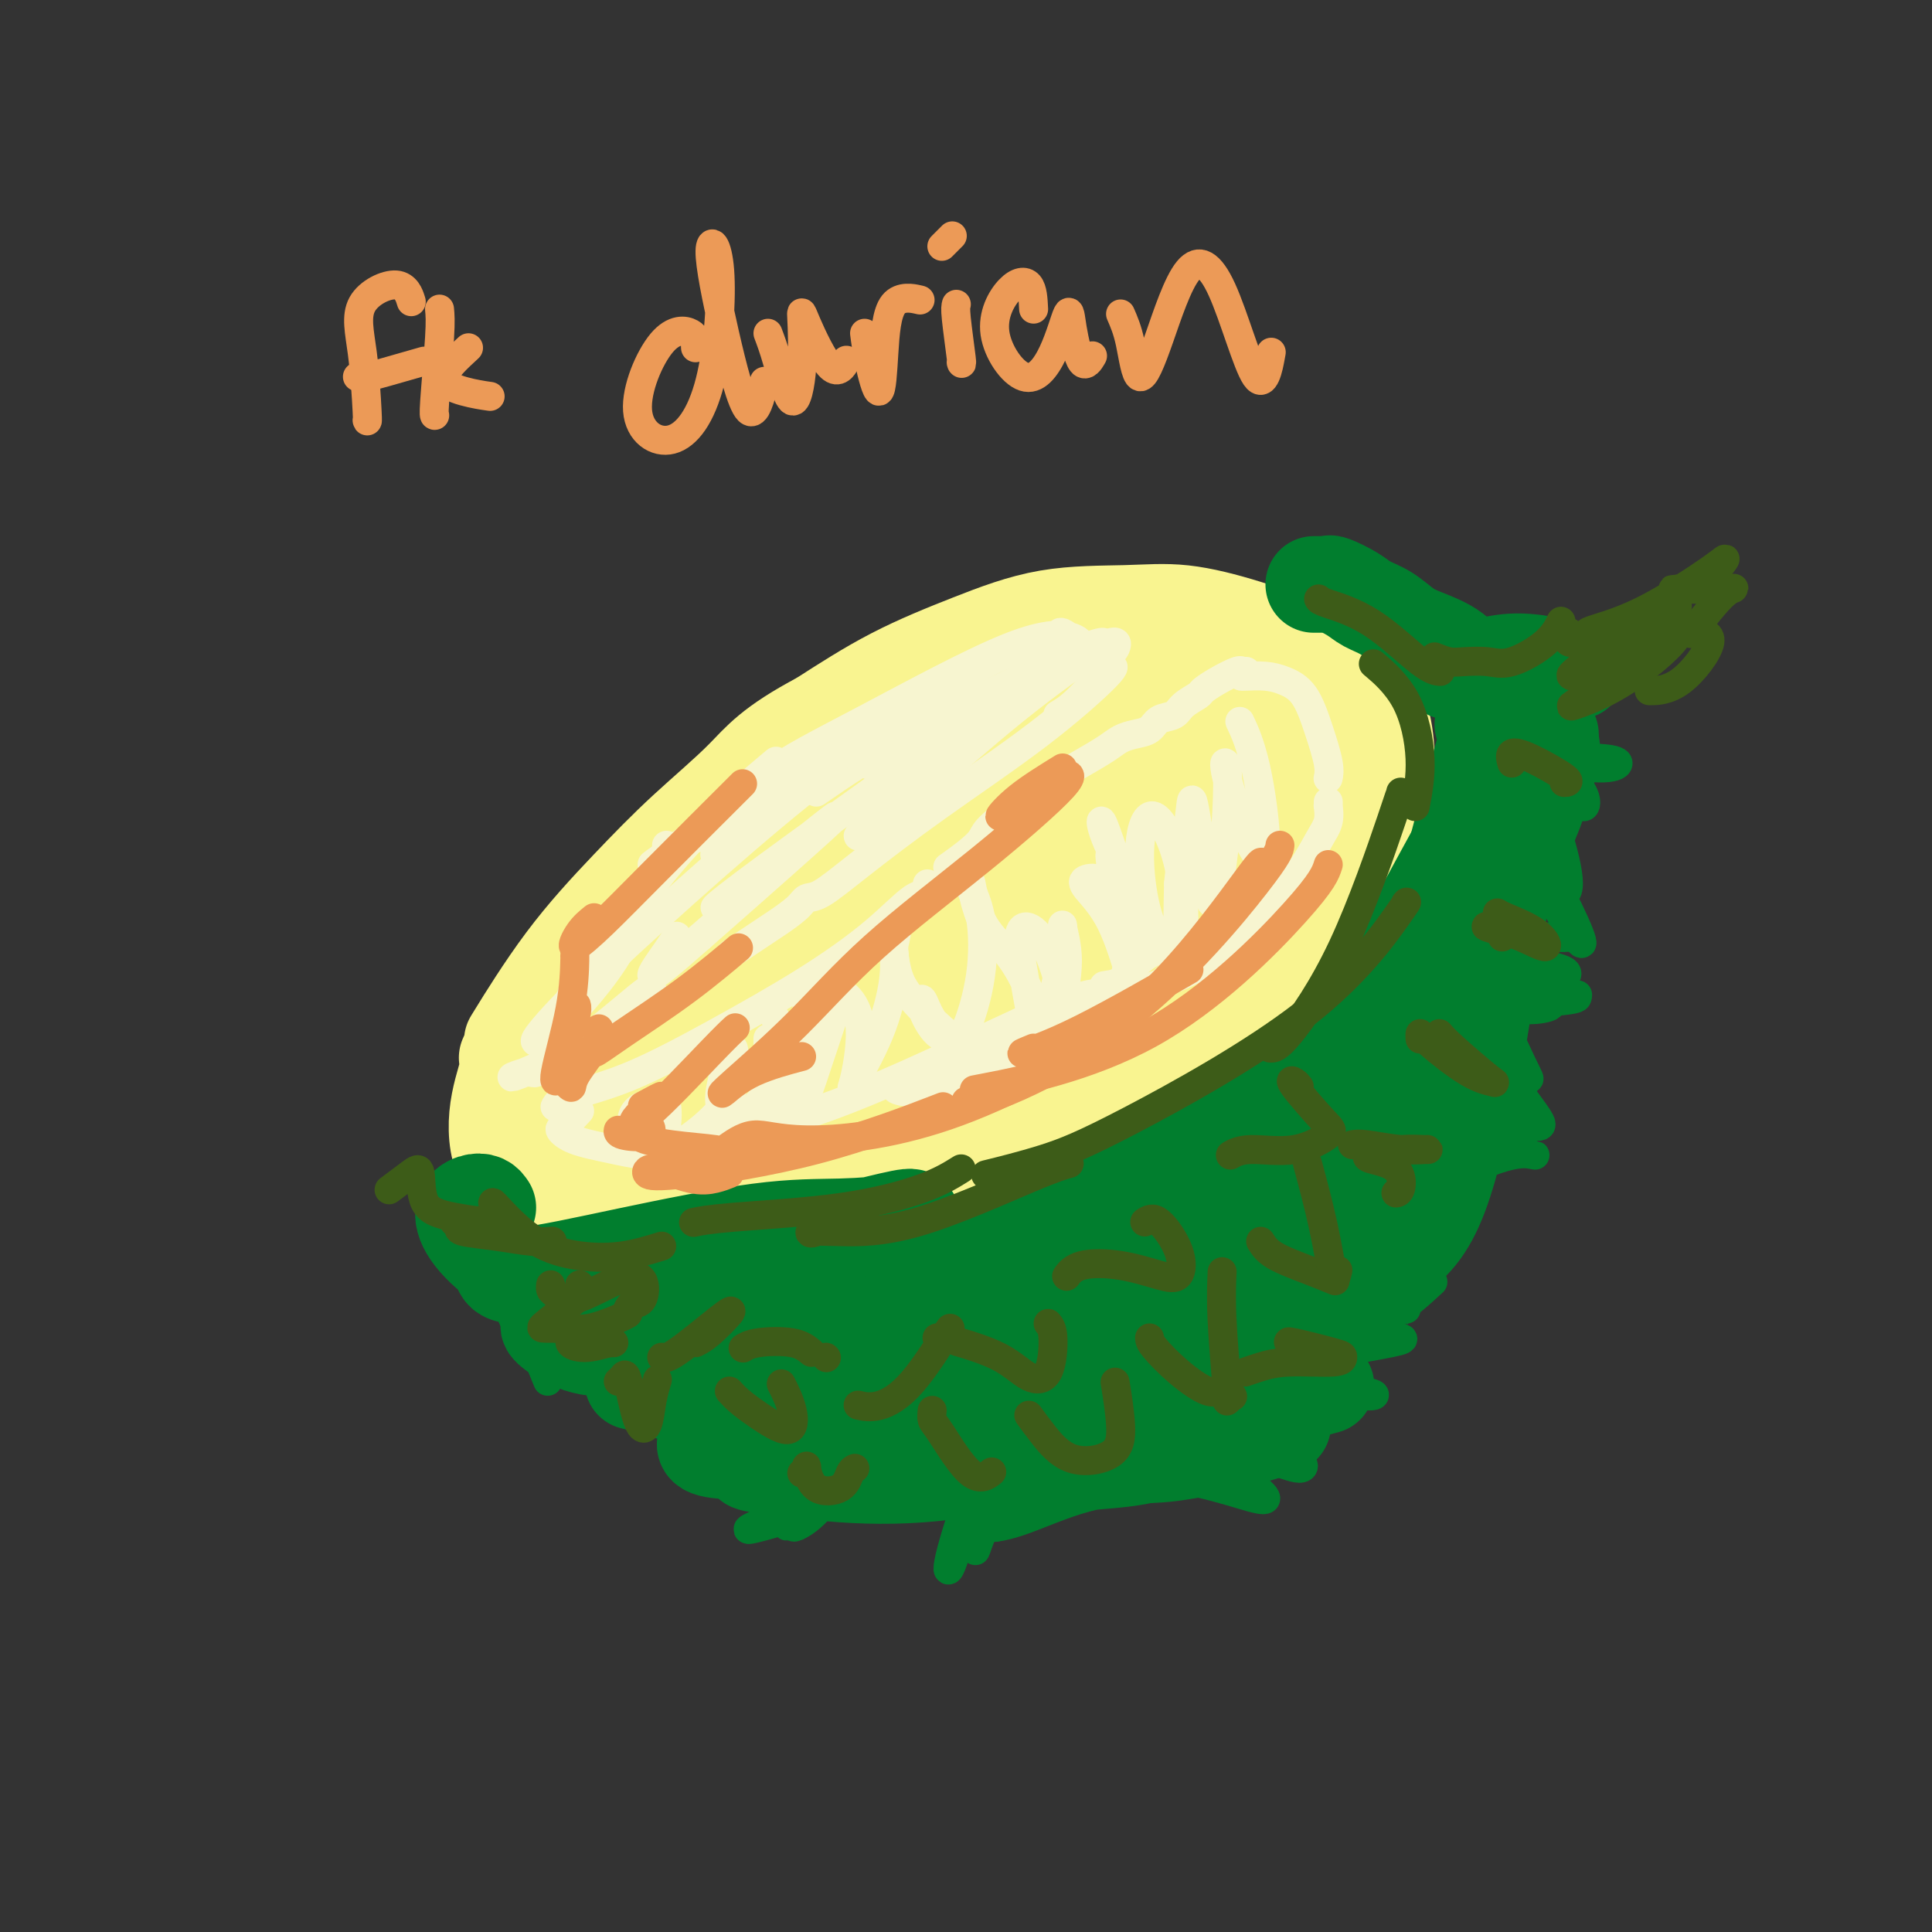 <svg viewBox='0 0 400 400' version='1.1' xmlns='http://www.w3.org/2000/svg' xmlns:xlink='http://www.w3.org/1999/xlink'><rect x="0" y="0" width="400" height="400" fill="#333333" stroke="none"/><g fill='none' stroke='rgb(249,244,144)' stroke-width='20' stroke-linecap='round' stroke-linejoin='round'><path d='M127,246c0.164,-0.008 0.329,-0.016 1,0c0.671,0.016 1.849,0.057 3,0c1.151,-0.057 2.275,-0.211 4,0c1.725,0.211 4.049,0.786 6,1c1.951,0.214 3.527,0.066 6,0c2.473,-0.066 5.842,-0.051 9,0c3.158,0.051 6.106,0.139 9,0c2.894,-0.139 5.734,-0.504 9,-1c3.266,-0.496 6.959,-1.124 11,-2c4.041,-0.876 8.432,-2.002 12,-3c3.568,-0.998 6.315,-1.870 10,-3c3.685,-1.130 8.307,-2.519 12,-4c3.693,-1.481 6.456,-3.052 10,-5c3.544,-1.948 7.870,-4.271 12,-7c4.130,-2.729 8.065,-5.865 12,-9'/><path d='M253,213c7.089,-5.060 7.813,-7.210 10,-10c2.187,-2.790 5.838,-6.219 9,-10c3.162,-3.781 5.836,-7.912 8,-12c2.164,-4.088 3.820,-8.131 5,-12c1.180,-3.869 1.886,-7.563 2,-11c0.114,-3.437 -0.364,-6.618 -1,-9c-0.636,-2.382 -1.429,-3.966 -3,-6c-1.571,-2.034 -3.920,-4.517 -6,-6c-2.080,-1.483 -3.890,-1.967 -7,-3c-3.110,-1.033 -7.521,-2.617 -12,-4c-4.479,-1.383 -9.027,-2.565 -13,-3c-3.973,-0.435 -7.371,-0.122 -12,0c-4.629,0.122 -10.488,0.053 -16,1c-5.512,0.947 -10.676,2.909 -16,5c-5.324,2.091 -10.807,4.312 -16,7c-5.193,2.688 -10.097,5.844 -15,9'/><path d='M170,149c-10.317,5.446 -12.608,8.561 -16,12c-3.392,3.439 -7.884,7.200 -12,11c-4.116,3.800 -7.856,7.637 -12,12c-4.144,4.363 -8.693,9.252 -13,15c-4.307,5.748 -8.374,12.357 -10,15c-1.626,2.643 -0.813,1.322 0,0'/><path d='M105,219c0.236,0.541 0.472,1.083 0,3c-0.472,1.917 -1.653,5.210 -2,9c-0.347,3.790 0.138,8.077 2,10c1.862,1.923 5.100,1.482 10,1c4.900,-0.482 11.463,-1.005 18,-4c6.537,-2.995 13.048,-8.463 18,-15c4.952,-6.537 8.345,-14.145 10,-19c1.655,-4.855 1.570,-6.959 0,-9c-1.570,-2.041 -4.627,-4.019 -10,-2c-5.373,2.019 -13.064,8.036 -21,16c-7.936,7.964 -16.117,17.875 -19,23c-2.883,5.125 -0.468,5.464 6,2c6.468,-3.464 16.990,-10.732 25,-19c8.010,-8.268 13.508,-17.536 16,-24c2.492,-6.464 1.979,-10.125 0,-11c-1.979,-0.875 -5.422,1.036 -13,8c-7.578,6.964 -19.289,18.982 -31,31'/><path d='M114,219c-7.162,8.119 -9.568,12.918 -7,14c2.568,1.082 10.110,-1.552 21,-12c10.890,-10.448 25.129,-28.710 32,-39c6.871,-10.290 6.375,-12.610 5,-13c-1.375,-0.390 -3.631,1.148 -10,9c-6.369,7.852 -16.853,22.018 -24,33c-7.147,10.982 -10.956,18.782 -6,18c4.956,-0.782 18.676,-10.145 31,-23c12.324,-12.855 23.251,-29.201 29,-39c5.749,-9.799 6.321,-13.051 5,-13c-1.321,0.051 -4.533,3.404 -12,12c-7.467,8.596 -19.189,22.433 -28,33c-8.811,10.567 -14.712,17.863 -13,20c1.712,2.137 11.038,-0.886 24,-12c12.962,-11.114 29.561,-30.318 37,-41c7.439,-10.682 5.720,-12.841 4,-15'/><path d='M202,151c-1.383,-0.592 -6.842,5.427 -15,16c-8.158,10.573 -19.017,25.700 -28,39c-8.983,13.300 -16.090,24.774 -12,27c4.090,2.226 19.376,-4.797 34,-18c14.624,-13.203 28.587,-32.585 35,-42c6.413,-9.415 5.275,-8.864 4,-8c-1.275,0.864 -2.688,2.040 -13,12c-10.312,9.960 -29.523,28.705 -41,42c-11.477,13.295 -15.221,21.142 -10,23c5.221,1.858 19.408,-2.271 35,-15c15.592,-12.729 32.589,-34.056 39,-44c6.411,-9.944 2.237,-8.504 0,-9c-2.237,-0.496 -2.538,-2.927 -11,2c-8.462,4.927 -25.086,17.211 -36,26c-10.914,8.789 -16.118,14.083 -14,15c2.118,0.917 11.559,-2.541 21,-6'/><path d='M190,211c11.811,-8.417 30.838,-26.459 39,-37c8.162,-10.541 5.458,-13.581 4,-16c-1.458,-2.419 -1.671,-4.216 -7,-3c-5.329,1.216 -15.774,5.447 -26,10c-10.226,4.553 -20.232,9.429 -23,12c-2.768,2.571 1.704,2.836 10,-2c8.296,-4.836 20.417,-14.773 29,-22c8.583,-7.227 13.627,-11.745 16,-14c2.373,-2.255 2.074,-2.248 -1,0c-3.074,2.248 -8.922,6.738 -13,10c-4.078,3.262 -6.385,5.298 -7,7c-0.615,1.702 0.462,3.072 5,0c4.538,-3.072 12.536,-10.586 19,-16c6.464,-5.414 11.394,-8.727 14,-7c2.606,1.727 2.887,8.493 -2,19c-4.887,10.507 -14.944,24.753 -25,39'/><path d='M222,191c-7.006,9.882 -12.020,15.087 -13,18c-0.980,2.913 2.072,3.534 5,2c2.928,-1.534 5.730,-5.225 5,-5c-0.730,0.225 -4.991,4.364 -8,8c-3.009,3.636 -4.767,6.769 -5,8c-0.233,1.231 1.057,0.560 5,0c3.943,-0.560 10.537,-1.007 20,-5c9.463,-3.993 21.795,-11.531 30,-20c8.205,-8.469 12.285,-17.870 14,-25c1.715,-7.130 1.067,-11.990 1,-17c-0.067,-5.010 0.448,-10.170 0,-12c-0.448,-1.830 -1.860,-0.330 -5,3c-3.140,3.330 -8.006,8.491 -12,11c-3.994,2.509 -7.114,2.368 -11,2c-3.886,-0.368 -8.539,-0.962 -13,-2c-4.461,-1.038 -8.731,-2.519 -13,-4'/><path d='M222,153c-6.461,-1.159 -9.615,-1.057 -12,-1c-2.385,0.057 -4.002,0.068 -4,1c0.002,0.932 1.622,2.783 5,3c3.378,0.217 8.512,-1.201 16,-6c7.488,-4.799 17.329,-12.977 23,-16c5.671,-3.023 7.172,-0.889 8,2c0.828,2.889 0.984,6.533 -4,17c-4.984,10.467 -15.108,27.755 -22,39c-6.892,11.245 -10.553,16.446 -9,15c1.553,-1.446 8.319,-9.538 16,-17c7.681,-7.462 16.276,-14.294 20,-17c3.724,-2.706 2.575,-1.286 1,2c-1.575,3.286 -3.577,8.437 -6,13c-2.423,4.563 -5.268,8.536 -4,8c1.268,-0.536 6.648,-5.582 11,-13c4.352,-7.418 7.676,-17.209 11,-27'/><path d='M272,156c1.136,-5.733 -1.524,-6.565 -6,-7c-4.476,-0.435 -10.767,-0.471 -20,2c-9.233,2.471 -21.409,7.450 -31,10c-9.591,2.550 -16.597,2.669 -20,2c-3.403,-0.669 -3.204,-2.128 -3,-3c0.204,-0.872 0.413,-1.159 1,-1c0.587,0.159 1.553,0.762 5,-1c3.447,-1.762 9.377,-5.890 13,-9c3.623,-3.110 4.940,-5.201 4,-6c-0.940,-0.799 -4.138,-0.305 -7,1c-2.862,1.305 -5.389,3.420 -9,6c-3.611,2.580 -8.304,5.625 -10,7c-1.696,1.375 -0.393,1.080 3,0c3.393,-1.080 8.875,-2.945 12,-4c3.125,-1.055 3.893,-1.302 3,0c-0.893,1.302 -3.446,4.151 -6,7'/><path d='M201,160c-3.690,3.452 -9.917,8.583 -13,11c-3.083,2.417 -3.024,2.119 -3,2c0.024,-0.119 0.012,-0.060 0,0'/><path d='M120,238c-1.381,0.634 -2.763,1.268 -4,2c-1.237,0.732 -2.331,1.561 -3,2c-0.669,0.439 -0.913,0.487 -1,1c-0.087,0.513 -0.017,1.491 1,2c1.017,0.509 2.980,0.548 6,1c3.020,0.452 7.098,1.317 11,2c3.902,0.683 7.627,1.184 14,-1c6.373,-2.184 15.392,-7.053 19,-9c3.608,-1.947 1.804,-0.974 0,0'/></g>
<g fill='none' stroke='rgb(1,126,46)' stroke-width='20' stroke-linecap='round' stroke-linejoin='round'><path d='M272,121c0.339,0.003 0.678,0.007 1,0c0.322,-0.007 0.627,-0.024 1,0c0.373,0.024 0.816,0.088 1,0c0.184,-0.088 0.111,-0.329 1,0c0.889,0.329 2.742,1.228 4,2c1.258,0.772 1.922,1.415 3,2c1.078,0.585 2.571,1.110 4,2c1.429,0.890 2.794,2.145 4,3c1.206,0.855 2.254,1.309 4,2c1.746,0.691 4.189,1.619 6,3c1.811,1.381 2.988,3.216 5,5c2.012,1.784 4.859,3.517 7,5c2.141,1.483 3.576,2.715 5,4c1.424,1.285 2.835,2.623 3,3c0.165,0.377 -0.917,-0.206 -2,-1c-1.083,-0.794 -2.167,-1.798 -4,-3c-1.833,-1.202 -4.417,-2.601 -7,-4'/><path d='M308,144c-2.467,-1.467 -2.133,-1.133 -2,-1c0.133,0.133 0.067,0.067 0,0'/><path d='M300,139c0.415,-0.192 0.830,-0.384 1,-1c0.170,-0.616 0.094,-1.656 0,-2c-0.094,-0.344 -0.206,0.008 0,0c0.206,-0.008 0.729,-0.378 1,0c0.271,0.378 0.290,1.503 1,2c0.710,0.497 2.113,0.366 4,0c1.887,-0.366 4.260,-0.968 7,-1c2.740,-0.032 5.849,0.505 8,1c2.151,0.495 3.345,0.947 4,1c0.655,0.053 0.771,-0.293 0,0c-0.771,0.293 -2.428,1.226 -4,2c-1.572,0.774 -3.057,1.388 -5,3c-1.943,1.612 -4.344,4.222 -6,6c-1.656,1.778 -2.568,2.724 -3,4c-0.432,1.276 -0.386,2.882 1,3c1.386,0.118 4.110,-1.252 6,-2c1.890,-0.748 2.945,-0.874 4,-1'/><path d='M319,154c2.191,-0.514 2.667,-0.298 2,3c-0.667,3.298 -2.478,9.678 -5,15c-2.522,5.322 -5.756,9.587 -8,13c-2.244,3.413 -3.498,5.975 -4,7c-0.502,1.025 -0.251,0.512 0,0'/><path d='M307,150c0.736,-0.567 1.473,-1.133 2,-2c0.527,-0.867 0.846,-2.034 0,1c-0.846,3.034 -2.856,10.268 -5,18c-2.144,7.732 -4.423,15.961 -6,26c-1.577,10.039 -2.453,21.889 -4,30c-1.547,8.111 -3.765,12.483 -6,14c-2.235,1.517 -4.486,0.178 -4,-4c0.486,-4.178 3.710,-11.194 5,-14c1.290,-2.806 0.645,-1.403 0,0'/><path d='M306,176c0.662,-1.188 1.324,-2.377 2,-4c0.676,-1.623 1.366,-3.681 -1,3c-2.366,6.681 -7.787,22.099 -15,36c-7.213,13.901 -16.217,26.284 -24,35c-7.783,8.716 -14.346,13.766 -21,18c-6.654,4.234 -13.401,7.652 -17,9c-3.599,1.348 -4.050,0.625 -5,1c-0.950,0.375 -2.398,1.848 -3,3c-0.602,1.152 -0.357,1.982 1,1c1.357,-0.982 3.827,-3.776 8,-8c4.173,-4.224 10.048,-9.879 17,-16c6.952,-6.121 14.980,-12.708 22,-22c7.020,-9.292 13.033,-21.288 17,-29c3.967,-7.712 5.888,-11.139 8,-15c2.112,-3.861 4.415,-8.155 6,-11c1.585,-2.845 2.453,-4.241 2,-3c-0.453,1.241 -2.226,5.121 -4,9'/><path d='M299,183c-4.369,8.590 -13.291,25.566 -24,39c-10.709,13.434 -23.205,23.327 -31,29c-7.795,5.673 -10.889,7.126 -16,9c-5.111,1.874 -12.238,4.168 -16,5c-3.762,0.832 -4.158,0.203 -4,0c0.158,-0.203 0.871,0.021 3,-1c2.129,-1.021 5.674,-3.287 11,-7c5.326,-3.713 12.434,-8.872 19,-14c6.566,-5.128 12.589,-10.225 17,-13c4.411,-2.775 7.208,-3.230 9,-4c1.792,-0.770 2.579,-1.856 -1,0c-3.579,1.856 -11.522,6.655 -20,12c-8.478,5.345 -17.489,11.237 -27,16c-9.511,4.763 -19.522,8.398 -26,10c-6.478,1.602 -9.422,1.172 -10,1c-0.578,-0.172 1.211,-0.086 3,0'/><path d='M186,265c2.272,-0.241 6.451,-0.844 14,-4c7.549,-3.156 18.467,-8.865 25,-12c6.533,-3.135 8.681,-3.694 10,-4c1.319,-0.306 1.808,-0.358 -2,1c-3.808,1.358 -11.911,4.126 -22,8c-10.089,3.874 -22.162,8.856 -32,12c-9.838,3.144 -17.442,4.452 -23,5c-5.558,0.548 -9.071,0.336 -13,0c-3.929,-0.336 -8.273,-0.796 -11,-1c-2.727,-0.204 -3.837,-0.152 -4,0c-0.163,0.152 0.619,0.405 2,1c1.381,0.595 3.359,1.532 4,2c0.641,0.468 -0.055,0.466 -1,0c-0.945,-0.466 -2.139,-1.395 -6,-2c-3.861,-0.605 -10.389,-0.887 -13,-1c-2.611,-0.113 -1.306,-0.056 0,0'/><path d='M101,250c-0.261,-0.391 -0.523,-0.781 -1,-1c-0.477,-0.219 -1.171,-0.265 -2,0c-0.829,0.265 -1.794,0.842 -2,2c-0.206,1.158 0.348,2.895 2,5c1.652,2.105 4.403,4.576 7,6c2.597,1.424 5.039,1.800 6,2c0.961,0.200 0.439,0.226 -1,0c-1.439,-0.226 -3.795,-0.702 -5,-1c-1.205,-0.298 -1.259,-0.419 -1,0c0.259,0.419 0.832,1.378 5,1c4.168,-0.378 11.933,-2.092 21,-4c9.067,-1.908 19.438,-4.008 27,-5c7.562,-0.992 12.316,-0.874 17,-1c4.684,-0.126 9.300,-0.495 12,-1c2.700,-0.505 3.486,-1.144 2,-1c-1.486,0.144 -5.243,1.072 -9,2'/><path d='M179,254c-5.278,1.162 -14.973,3.566 -24,6c-9.027,2.434 -17.387,4.896 -24,7c-6.613,2.104 -11.479,3.848 -14,5c-2.521,1.152 -2.697,1.710 -3,2c-0.303,0.290 -0.732,0.310 0,1c0.732,0.690 2.626,2.049 5,3c2.374,0.951 5.229,1.495 11,1c5.771,-0.495 14.457,-2.027 23,-3c8.543,-0.973 16.944,-1.385 24,-1c7.056,0.385 12.768,1.567 17,2c4.232,0.433 6.986,0.117 8,0c1.014,-0.117 0.290,-0.033 0,0c-0.290,0.033 -0.145,0.017 0,0'/><path d='M184,276c1.968,-0.000 3.936,-0.000 6,0c2.064,0.000 4.225,0.001 5,1c0.775,0.999 0.164,2.995 -2,5c-2.164,2.005 -5.879,4.019 -8,5c-2.121,0.981 -2.646,0.931 -1,1c1.646,0.069 5.464,0.258 12,-1c6.536,-1.258 15.791,-3.963 21,-5c5.209,-1.037 6.373,-0.408 7,0c0.627,0.408 0.718,0.593 -6,3c-6.718,2.407 -20.244,7.037 -31,10c-10.756,2.963 -18.742,4.259 -23,5c-4.258,0.741 -4.788,0.926 -5,1c-0.212,0.074 -0.106,0.037 0,0'/><path d='M131,286c0.367,-0.053 0.734,-0.107 1,0c0.266,0.107 0.430,0.374 2,1c1.570,0.626 4.546,1.610 11,1c6.454,-0.610 16.386,-2.816 23,-4c6.614,-1.184 9.910,-1.347 11,-1c1.090,0.347 -0.028,1.204 -4,3c-3.972,1.796 -10.800,4.530 -17,7c-6.200,2.470 -11.773,4.674 -12,6c-0.227,1.326 4.893,1.774 12,1c7.107,-0.774 16.203,-2.768 26,-5c9.797,-2.232 20.296,-4.701 28,-6c7.704,-1.299 12.613,-1.427 16,-2c3.387,-0.573 5.254,-1.592 6,-2c0.746,-0.408 0.373,-0.204 0,0'/><path d='M217,290c2.705,1.523 5.410,3.046 10,3c4.590,-0.046 11.065,-1.662 19,-5c7.935,-3.338 17.329,-8.399 25,-15c7.671,-6.601 13.620,-14.743 16,-18c2.380,-3.257 1.190,-1.628 0,0'/><path d='M296,208c-0.104,0.415 -0.209,0.829 0,1c0.209,0.171 0.731,0.098 0,2c-0.731,1.902 -2.715,5.780 -4,10c-1.285,4.220 -1.873,8.783 -1,12c0.873,3.217 3.205,5.087 3,8c-0.205,2.913 -2.946,6.869 -4,6c-1.054,-0.869 -0.419,-6.563 1,-12c1.419,-5.437 3.623,-10.618 5,-15c1.377,-4.382 1.928,-7.967 3,-11c1.072,-3.033 2.665,-5.514 4,-8c1.335,-2.486 2.413,-4.976 3,-6c0.587,-1.024 0.682,-0.581 1,-2c0.318,-1.419 0.858,-4.700 1,-7c0.142,-2.300 -0.116,-3.619 0,-4c0.116,-0.381 0.604,0.177 0,7c-0.604,6.823 -2.302,19.912 -4,33'/><path d='M304,222c-1.786,11.988 -4.250,21.958 -7,28c-2.750,6.042 -5.786,8.155 -7,9c-1.214,0.845 -0.607,0.423 0,0'/><path d='M270,272c-0.652,1.074 -1.304,2.147 -3,4c-1.696,1.853 -4.434,4.485 -7,7c-2.566,2.515 -4.958,4.914 -8,7c-3.042,2.086 -6.735,3.858 -11,5c-4.265,1.142 -9.104,1.652 -13,2c-3.896,0.348 -6.849,0.532 -7,1c-0.151,0.468 2.502,1.220 6,2c3.498,0.780 7.843,1.589 14,1c6.157,-0.589 14.125,-2.577 19,-4c4.875,-1.423 6.656,-2.280 5,-2c-1.656,0.280 -6.749,1.698 -13,3c-6.251,1.302 -13.660,2.489 -18,3c-4.340,0.511 -5.610,0.347 -5,0c0.610,-0.347 3.102,-0.876 10,-3c6.898,-2.124 18.203,-5.841 25,-8c6.797,-2.159 9.085,-2.760 10,-3c0.915,-0.240 0.458,-0.120 0,0'/><path d='M308,186c0.174,-0.254 0.349,-0.507 1,-2c0.651,-1.493 1.779,-4.224 2,-3c0.221,1.224 -0.466,6.404 -2,16c-1.534,9.596 -3.916,23.608 -5,31c-1.084,7.392 -0.871,8.165 0,6c0.871,-2.165 2.400,-7.268 3,-10c0.600,-2.732 0.272,-3.092 -1,-1c-1.272,2.092 -3.487,6.638 -7,13c-3.513,6.362 -8.323,14.540 -14,20c-5.677,5.460 -12.221,8.201 -17,10c-4.779,1.799 -7.794,2.657 -9,3c-1.206,0.343 -0.603,0.172 0,0'/><path d='M253,269c-0.437,0.090 -0.874,0.180 -2,1c-1.126,0.820 -2.940,2.368 -5,4c-2.060,1.632 -4.364,3.346 -4,4c0.364,0.654 3.398,0.248 8,-2c4.602,-2.248 10.774,-6.340 15,-9c4.226,-2.660 6.506,-3.890 3,-3c-3.506,0.890 -12.798,3.899 -20,6c-7.202,2.101 -12.312,3.296 -16,4c-3.688,0.704 -5.953,0.919 -7,2c-1.047,1.081 -0.877,3.028 1,4c1.877,0.972 5.462,0.970 10,0c4.538,-0.970 10.029,-2.908 14,-4c3.971,-1.092 6.420,-1.340 7,-1c0.580,0.340 -0.711,1.266 -4,3c-3.289,1.734 -8.578,4.274 -14,6c-5.422,1.726 -10.978,2.636 -16,4c-5.022,1.364 -9.511,3.182 -14,5'/><path d='M209,293c-7.239,2.772 -1.336,0.703 3,0c4.336,-0.703 7.104,-0.039 7,1c-0.104,1.039 -3.081,2.454 -7,4c-3.919,1.546 -8.781,3.224 -13,4c-4.219,0.776 -7.794,0.649 -10,1c-2.206,0.351 -3.043,1.178 1,1c4.043,-0.178 12.966,-1.362 18,-2c5.034,-0.638 6.179,-0.731 3,0c-3.179,0.731 -10.683,2.287 -18,3c-7.317,0.713 -14.446,0.583 -21,0c-6.554,-0.583 -12.534,-1.618 -15,-2c-2.466,-0.382 -1.419,-0.109 -1,0c0.419,0.109 0.209,0.055 0,0'/></g>
<g fill='none' stroke='rgb(1,126,46)' stroke-width='6' stroke-linecap='round' stroke-linejoin='round'><path d='M159,303c0.335,0.135 0.669,0.271 1,0c0.331,-0.271 0.658,-0.948 1,-1c0.342,-0.052 0.698,0.522 1,3c0.302,2.478 0.551,6.862 1,9c0.449,2.138 1.098,2.031 1,2c-0.098,-0.031 -0.945,0.015 -1,0c-0.055,-0.015 0.680,-0.092 1,0c0.320,0.092 0.225,0.351 1,0c0.775,-0.351 2.421,-1.313 4,-3c1.579,-1.687 3.092,-4.100 6,-6c2.908,-1.900 7.210,-3.289 10,-4c2.790,-0.711 4.067,-0.746 5,-1c0.933,-0.254 1.521,-0.728 1,-1c-0.521,-0.272 -2.150,-0.341 -5,1c-2.850,1.341 -6.921,4.092 -11,6c-4.079,1.908 -8.165,2.974 -11,4c-2.835,1.026 -4.417,2.013 -6,3'/><path d='M158,315c-5.369,2.357 -2.792,1.750 0,1c2.792,-0.750 5.798,-1.643 7,-2c1.202,-0.357 0.601,-0.179 0,0'/><path d='M204,301c0.081,-1.083 0.162,-2.166 0,-2c-0.162,0.166 -0.566,1.582 -2,6c-1.434,4.418 -3.897,11.836 -5,16c-1.103,4.164 -0.845,5.072 0,3c0.845,-2.072 2.278,-7.123 3,-11c0.722,-3.877 0.732,-6.579 1,-8c0.268,-1.421 0.794,-1.560 1,1c0.206,2.560 0.092,7.818 0,11c-0.092,3.182 -0.161,4.289 0,4c0.161,-0.289 0.551,-1.974 2,-5c1.449,-3.026 3.955,-7.395 6,-11c2.045,-3.605 3.628,-6.447 4,-7c0.372,-0.553 -0.467,1.183 -2,5c-1.533,3.817 -3.762,9.714 -5,12c-1.238,2.286 -1.487,0.962 0,-1c1.487,-1.962 4.711,-4.560 8,-7c3.289,-2.440 6.645,-4.720 10,-7'/><path d='M225,300c3.797,-2.815 4.291,-2.351 4,-2c-0.291,0.351 -1.366,0.589 -5,3c-3.634,2.411 -9.828,6.996 -14,10c-4.172,3.004 -6.323,4.426 -6,5c0.323,0.574 3.120,0.300 7,-1c3.880,-1.300 8.842,-3.628 14,-5c5.158,-1.372 10.513,-1.790 13,-2c2.487,-0.210 2.105,-0.214 1,0c-1.105,0.214 -2.934,0.645 -6,1c-3.066,0.355 -7.368,0.632 -11,1c-3.632,0.368 -6.595,0.826 -8,1c-1.405,0.174 -1.251,0.062 -1,0c0.251,-0.062 0.598,-0.075 1,0c0.402,0.075 0.860,0.236 1,0c0.140,-0.236 -0.039,-0.871 0,-1c0.039,-0.129 0.297,0.249 1,0c0.703,-0.249 1.852,-1.124 3,-2'/><path d='M219,308c2.241,-0.917 5.343,-1.710 9,-3c3.657,-1.290 7.869,-3.078 11,-4c3.131,-0.922 5.179,-0.979 6,-1c0.821,-0.021 0.413,-0.006 0,0c-0.413,0.006 -0.832,0.002 -1,0c-0.168,-0.002 -0.084,-0.001 0,0'/><path d='M229,301c-1.548,-0.463 -3.096,-0.926 -4,-1c-0.904,-0.074 -1.164,0.242 0,1c1.164,0.758 3.753,1.959 8,3c4.247,1.041 10.154,1.923 15,3c4.846,1.077 8.633,2.348 11,3c2.367,0.652 3.313,0.683 3,0c-0.313,-0.683 -1.887,-2.080 -4,-3c-2.113,-0.920 -4.767,-1.362 -8,-2c-3.233,-0.638 -7.045,-1.472 -10,-3c-2.955,-1.528 -5.051,-3.749 -6,-5c-0.949,-1.251 -0.750,-1.531 2,-1c2.750,0.531 8.052,1.874 13,3c4.948,1.126 9.543,2.034 13,3c3.457,0.966 5.777,1.991 7,2c1.223,0.009 1.349,-0.997 -1,-2c-2.349,-1.003 -7.175,-2.001 -12,-3'/><path d='M256,299c-3.647,-1.294 -6.265,-2.031 -8,-3c-1.735,-0.969 -2.586,-2.172 0,-3c2.586,-0.828 8.609,-1.281 14,-2c5.391,-0.719 10.148,-1.704 14,-2c3.852,-0.296 6.798,0.099 8,0c1.202,-0.099 0.660,-0.690 -3,-1c-3.660,-0.310 -10.438,-0.337 -15,-1c-4.562,-0.663 -6.908,-1.960 -9,-3c-2.092,-1.040 -3.929,-1.823 -3,-2c0.929,-0.177 4.624,0.252 9,0c4.376,-0.252 9.432,-1.186 14,-2c4.568,-0.814 8.650,-1.508 11,-2c2.350,-0.492 2.970,-0.781 2,-1c-0.970,-0.219 -3.530,-0.367 -8,0c-4.470,0.367 -10.848,1.248 -14,1c-3.152,-0.248 -3.076,-1.624 -3,-3'/><path d='M265,275c0.404,-1.451 2.915,-3.577 7,-5c4.085,-1.423 9.744,-2.141 13,-2c3.256,0.141 4.110,1.143 5,2c0.890,0.857 1.817,1.569 1,1c-0.817,-0.569 -3.378,-2.418 -6,-4c-2.622,-1.582 -5.306,-2.896 -7,-4c-1.694,-1.104 -2.399,-1.996 -3,-2c-0.601,-0.004 -1.097,0.881 -1,1c0.097,0.119 0.786,-0.527 3,-2c2.214,-1.473 5.953,-3.772 9,-5c3.047,-1.228 5.404,-1.386 6,-1c0.596,0.386 -0.567,1.316 -3,4c-2.433,2.684 -6.137,7.121 -9,10c-2.863,2.879 -4.886,4.198 -5,5c-0.114,0.802 1.682,1.086 5,0c3.318,-1.086 8.159,-3.543 13,-6'/><path d='M293,267c3.824,-1.502 4.384,-2.256 3,-1c-1.384,1.256 -4.711,4.522 -8,6c-3.289,1.478 -6.539,1.167 -8,0c-1.461,-1.167 -1.132,-3.191 -1,-4c0.132,-0.809 0.066,-0.405 0,0'/><path d='M309,225c-0.224,-0.027 -0.449,-0.053 -3,3c-2.551,3.053 -7.430,9.186 -11,13c-3.570,3.814 -5.831,5.310 -6,6c-0.169,0.690 1.756,0.573 6,-1c4.244,-1.573 10.809,-4.602 15,-6c4.191,-1.398 6.009,-1.165 7,-1c0.991,0.165 1.155,0.262 0,0c-1.155,-0.262 -3.630,-0.884 -7,-1c-3.370,-0.116 -7.637,0.273 -11,0c-3.363,-0.273 -5.824,-1.207 -5,-2c0.824,-0.793 4.931,-1.445 9,-2c4.069,-0.555 8.099,-1.013 11,-1c2.901,0.013 4.675,0.498 5,0c0.325,-0.498 -0.797,-1.980 -3,-5c-2.203,-3.020 -5.487,-7.577 -8,-11c-2.513,-3.423 -4.257,-5.711 -6,-8'/><path d='M302,209c-3.229,-4.598 -2.803,-4.091 -1,-2c1.803,2.091 4.981,5.768 8,9c3.019,3.232 5.879,6.019 7,7c1.121,0.981 0.503,0.158 -1,-3c-1.503,-3.158 -3.890,-8.649 -6,-12c-2.110,-3.351 -3.941,-4.561 -5,-5c-1.059,-0.439 -1.345,-0.106 0,1c1.345,1.106 4.321,2.984 7,4c2.679,1.016 5.060,1.169 7,1c1.940,-0.169 3.439,-0.661 3,-1c-0.439,-0.339 -2.817,-0.525 -6,0c-3.183,0.525 -7.171,1.759 -10,2c-2.829,0.241 -4.501,-0.513 -3,-1c1.501,-0.487 6.173,-0.708 11,-1c4.827,-0.292 9.808,-0.655 12,-1c2.192,-0.345 1.596,-0.673 1,-1'/><path d='M326,206c2.629,-0.210 -2.799,0.765 -8,1c-5.201,0.235 -10.174,-0.269 -13,-1c-2.826,-0.731 -3.506,-1.689 -2,-2c1.506,-0.311 5.199,0.025 9,0c3.801,-0.025 7.712,-0.412 10,-1c2.288,-0.588 2.954,-1.377 2,-2c-0.954,-0.623 -3.527,-1.082 -7,-2c-3.473,-0.918 -7.844,-2.297 -11,-3c-3.156,-0.703 -5.095,-0.731 -4,-1c1.095,-0.269 5.224,-0.781 9,-1c3.776,-0.219 7.200,-0.146 10,0c2.800,0.146 4.977,0.365 5,-1c0.023,-1.365 -2.107,-4.314 -4,-7c-1.893,-2.686 -3.548,-5.108 -5,-7c-1.452,-1.892 -2.701,-3.255 -2,-2c0.701,1.255 3.350,5.127 6,9'/><path d='M321,186c2.271,3.518 4.949,7.811 6,9c1.051,1.189 0.474,-0.728 -1,-4c-1.474,-3.272 -3.845,-7.898 -6,-12c-2.155,-4.102 -4.095,-7.678 -5,-10c-0.905,-2.322 -0.777,-3.388 0,-1c0.777,2.388 2.201,8.230 4,12c1.799,3.770 3.972,5.467 5,5c1.028,-0.467 0.912,-3.097 0,-7c-0.912,-3.903 -2.620,-9.078 -4,-14c-1.380,-4.922 -2.434,-9.590 -3,-12c-0.566,-2.410 -0.646,-2.561 1,0c1.646,2.561 5.018,7.835 7,11c1.982,3.165 2.572,4.219 3,4c0.428,-0.219 0.692,-1.713 -1,-4c-1.692,-2.287 -5.341,-5.368 -8,-7c-2.659,-1.632 -4.330,-1.816 -6,-2'/><path d='M313,154c-2.873,-2.445 -2.556,-2.056 -1,-1c1.556,1.056 4.351,2.780 8,4c3.649,1.220 8.153,1.935 11,2c2.847,0.065 4.036,-0.519 4,-1c-0.036,-0.481 -1.298,-0.860 -4,-1c-2.702,-0.140 -6.843,-0.043 -11,1c-4.157,1.043 -8.328,3.031 -11,4c-2.672,0.969 -3.845,0.920 -2,1c1.845,0.080 6.707,0.288 10,0c3.293,-0.288 5.018,-1.072 5,0c-0.018,1.072 -1.778,3.999 -5,8c-3.222,4.001 -7.906,9.077 -12,12c-4.094,2.923 -7.598,3.692 -9,4c-1.402,0.308 -0.701,0.154 0,0'/><path d='M109,276c0.032,0.123 0.063,0.246 0,-2c-0.063,-2.246 -0.222,-6.862 -1,-9c-0.778,-2.138 -2.176,-1.798 -3,-1c-0.824,0.798 -1.076,2.055 0,4c1.076,1.945 3.479,4.579 5,6c1.521,1.421 2.160,1.630 2,1c-0.160,-0.630 -1.118,-2.099 -2,-4c-0.882,-1.901 -1.687,-4.233 -2,-4c-0.313,0.233 -0.136,3.032 1,7c1.136,3.968 3.229,9.107 4,11c0.771,1.893 0.220,0.541 0,0c-0.220,-0.541 -0.110,-0.270 0,0'/></g>
<g fill='none' stroke='rgb(61,92,24)' stroke-width='6' stroke-linecap='round' stroke-linejoin='round'><path d='M120,266c0.083,0.732 0.167,1.464 0,2c-0.167,0.536 -0.583,0.875 -2,2c-1.417,1.125 -3.834,3.035 -5,4c-1.166,0.965 -1.080,0.984 0,1c1.080,0.016 3.155,0.028 4,0c0.845,-0.028 0.460,-0.097 1,0c0.540,0.097 2.007,0.361 4,0c1.993,-0.361 4.514,-1.348 6,-2c1.486,-0.652 1.936,-0.969 2,-1c0.064,-0.031 -0.259,0.224 -2,1c-1.741,0.776 -4.900,2.074 -7,3c-2.100,0.926 -3.142,1.480 -3,2c0.142,0.520 1.469,1.006 3,1c1.531,-0.006 3.265,-0.503 5,-1'/><path d='M126,278c1.467,0.000 1.133,0.000 1,0c-0.133,0.000 -0.067,0.000 0,0'/><path d='M128,286c0.355,-0.310 0.711,-0.620 1,-1c0.289,-0.380 0.512,-0.831 1,1c0.488,1.831 1.241,5.944 2,8c0.759,2.056 1.523,2.056 2,1c0.477,-1.056 0.667,-3.169 1,-5c0.333,-1.831 0.809,-3.380 1,-4c0.191,-0.620 0.095,-0.310 0,0'/><path d='M151,288c0.562,0.618 1.124,1.237 2,2c0.876,0.763 2.066,1.671 4,3c1.934,1.329 4.611,3.078 6,3c1.389,-0.078 1.489,-1.982 1,-4c-0.489,-2.018 -1.568,-4.148 -2,-5c-0.432,-0.852 -0.216,-0.426 0,0'/><path d='M166,305c0.446,-0.307 0.893,-0.614 1,-1c0.107,-0.386 -0.125,-0.849 0,0c0.125,0.849 0.608,3.012 2,4c1.392,0.988 3.693,0.801 5,0c1.307,-0.801 1.621,-2.216 2,-3c0.379,-0.784 0.823,-0.938 1,-1c0.177,-0.062 0.089,-0.031 0,0'/><path d='M193,292c-0.077,0.748 -0.153,1.496 0,2c0.153,0.504 0.536,0.764 2,3c1.464,2.236 4.010,6.448 6,8c1.990,1.552 3.426,0.443 4,0c0.574,-0.443 0.287,-0.222 0,0'/><path d='M213,293c0.813,1.126 1.626,2.251 3,4c1.374,1.749 3.310,4.121 6,5c2.690,0.879 6.133,0.267 8,-1c1.867,-1.267 2.156,-3.187 2,-6c-0.156,-2.813 -0.759,-6.518 -1,-8c-0.241,-1.482 -0.121,-0.741 0,0'/><path d='M238,277c0.018,0.403 0.037,0.805 1,2c0.963,1.195 2.872,3.182 5,5c2.128,1.818 4.475,3.467 6,4c1.525,0.533 2.226,-0.050 3,0c0.774,0.050 1.620,0.732 2,1c0.380,0.268 0.294,0.123 0,0c-0.294,-0.123 -0.797,-0.223 -1,0c-0.203,0.223 -0.107,0.770 0,1c0.107,0.230 0.225,0.144 0,-3c-0.225,-3.144 -0.791,-9.347 -1,-14c-0.209,-4.653 -0.060,-7.758 0,-9c0.060,-1.242 0.030,-0.621 0,0'/><path d='M261,257c0.625,0.988 1.250,1.976 3,3c1.750,1.024 4.625,2.083 7,3c2.375,0.917 4.250,1.690 5,2c0.750,0.310 0.375,0.155 0,0'/><path d='M277,263c-0.286,1.196 -0.571,2.393 -1,1c-0.429,-1.393 -1.000,-5.375 -2,-10c-1.000,-4.625 -2.429,-9.893 -3,-12c-0.571,-2.107 -0.286,-1.054 0,0'/><path d='M280,237c0.619,-0.114 1.239,-0.227 3,0c1.761,0.227 4.665,0.796 7,1c2.335,0.204 4.103,0.043 5,0c0.897,-0.043 0.923,0.031 0,0c-0.923,-0.031 -2.796,-0.166 -5,0c-2.204,0.166 -4.738,0.633 -6,1c-1.262,0.367 -1.253,0.634 0,1c1.253,0.366 3.748,0.830 5,2c1.252,1.170 1.260,3.046 1,4c-0.260,0.954 -0.789,0.987 -1,1c-0.211,0.013 -0.106,0.007 0,0'/><path d='M267,278c0.113,0.055 0.227,0.110 0,0c-0.227,-0.110 -0.793,-0.384 1,0c1.793,0.384 5.947,1.426 8,2c2.053,0.574 2.007,0.679 2,1c-0.007,0.321 0.026,0.857 -2,1c-2.026,0.143 -6.110,-0.106 -9,0c-2.890,0.106 -4.586,0.567 -6,1c-1.414,0.433 -2.547,0.838 -3,1c-0.453,0.162 -0.227,0.081 0,0'/><path d='M298,214c0.530,0.623 1.060,1.247 3,3c1.940,1.753 5.290,4.637 7,6c1.710,1.363 1.779,1.206 1,1c-0.779,-0.206 -2.405,-0.461 -5,-2c-2.595,-1.539 -6.160,-4.361 -8,-6c-1.840,-1.639 -1.957,-2.095 -2,-2c-0.043,0.095 -0.012,0.741 0,1c0.012,0.259 0.006,0.129 0,0'/><path d='M311,194c0.333,-0.320 0.665,-0.640 0,-1c-0.665,-0.360 -2.328,-0.760 -3,-1c-0.672,-0.240 -0.355,-0.320 1,0c1.355,0.320 3.746,1.038 6,2c2.254,0.962 4.369,2.167 5,2c0.631,-0.167 -0.223,-1.704 -2,-3c-1.777,-1.296 -4.479,-2.349 -6,-3c-1.521,-0.651 -1.863,-0.900 -2,-1c-0.137,-0.100 -0.068,-0.050 0,0'/><path d='M313,158c-0.241,-0.845 -0.482,-1.691 0,-2c0.482,-0.309 1.686,-0.083 4,1c2.314,1.083 5.738,3.022 7,4c1.262,0.978 0.360,0.994 0,1c-0.360,0.006 -0.180,0.003 0,0'/><path d='M269,225c-0.259,-0.341 -0.519,-0.682 -1,-1c-0.481,-0.318 -1.185,-0.612 0,1c1.185,1.612 4.257,5.129 6,7c1.743,1.871 2.155,2.095 1,3c-1.155,0.905 -3.877,2.490 -7,3c-3.123,0.510 -6.649,-0.055 -9,0c-2.351,0.055 -3.529,0.730 -4,1c-0.471,0.270 -0.236,0.135 0,0'/><path d='M237,253c0.834,-0.532 1.669,-1.064 3,0c1.331,1.064 3.160,3.723 4,6c0.840,2.277 0.691,4.173 0,5c-0.691,0.827 -1.923,0.586 -4,0c-2.077,-0.586 -5.000,-1.518 -8,-2c-3.000,-0.482 -6.077,-0.514 -8,0c-1.923,0.514 -2.692,1.576 -3,2c-0.308,0.424 -0.154,0.212 0,0'/><path d='M217,274c0.446,0.532 0.892,1.063 1,3c0.108,1.937 -0.123,5.279 -1,7c-0.877,1.721 -2.400,1.822 -4,1c-1.600,-0.822 -3.277,-2.568 -6,-4c-2.723,-1.432 -6.492,-2.552 -8,-3c-1.508,-0.448 -0.754,-0.224 0,0'/><path d='M194,277c0.681,-0.160 1.362,-0.320 2,-1c0.638,-0.680 1.232,-1.881 0,0c-1.232,1.881 -4.289,6.844 -7,10c-2.711,3.156 -5.076,4.503 -7,5c-1.924,0.497 -3.407,0.142 -4,0c-0.593,-0.142 -0.297,-0.071 0,0'/><path d='M171,281c0.000,0.000 0.100,0.100 0.1,0.1'/><path d='M168,280c-0.988,-0.815 -1.976,-1.631 -4,-2c-2.024,-0.369 -5.083,-0.292 -7,0c-1.917,0.292 -2.690,0.798 -3,1c-0.310,0.202 -0.155,0.101 0,0'/><path d='M144,278c0.821,-0.417 1.642,-0.833 3,-2c1.358,-1.167 3.253,-3.083 4,-4c0.747,-0.917 0.344,-0.833 -2,1c-2.344,1.833 -6.631,5.417 -9,7c-2.369,1.583 -2.820,1.167 -3,1c-0.180,-0.167 -0.090,-0.083 0,0'/><path d='M130,271c0.219,-0.422 0.439,-0.843 1,-1c0.561,-0.157 1.464,-0.049 2,-1c0.536,-0.951 0.704,-2.962 0,-4c-0.704,-1.038 -2.280,-1.105 -5,0c-2.720,1.105 -6.585,3.382 -9,4c-2.415,0.618 -3.379,-0.422 -4,-1c-0.621,-0.578 -0.898,-0.694 -1,-1c-0.102,-0.306 -0.029,-0.802 0,-1c0.029,-0.198 0.015,-0.099 0,0'/><path d='M94,253c0.474,0.332 0.947,0.663 1,1c0.053,0.337 -0.315,0.679 1,1c1.315,0.321 4.311,0.622 7,1c2.689,0.378 5.070,0.832 7,1c1.930,0.168 3.409,0.048 4,0c0.591,-0.048 0.296,-0.024 0,0'/><path d='M179,251c-1.603,0.083 -3.207,0.167 -5,1c-1.793,0.833 -3.776,2.417 -5,3c-1.224,0.583 -1.690,0.167 -1,0c0.690,-0.167 2.536,-0.083 6,0c3.464,0.083 8.547,0.167 16,-2c7.453,-2.167 17.276,-6.583 23,-9c5.724,-2.417 7.350,-2.833 8,-3c0.650,-0.167 0.325,-0.083 0,0'/><path d='M291,187c0.336,-0.388 0.673,-0.776 -2,3c-2.673,3.776 -8.355,11.716 -19,20c-10.645,8.284 -26.253,16.913 -36,22c-9.747,5.087 -13.633,6.632 -18,8c-4.367,1.368 -9.214,2.561 -11,3c-1.786,0.439 -0.510,0.126 0,0c0.510,-0.126 0.255,-0.063 0,0'/><path d='M263,217c0.732,0.030 1.464,0.061 4,-3c2.536,-3.061 6.876,-9.212 11,-18c4.124,-8.788 8.033,-20.212 10,-26c1.967,-5.788 1.990,-5.939 2,-6c0.010,-0.061 0.005,-0.030 0,0'/><path d='M293,167c0.583,-3.077 1.167,-6.155 1,-10c-0.167,-3.845 -1.083,-8.458 -3,-12c-1.917,-3.542 -4.833,-6.012 -6,-7c-1.167,-0.988 -0.583,-0.494 0,0'/><path d='M273,124c0.097,0.196 0.195,0.392 2,1c1.805,0.608 5.319,1.627 9,4c3.681,2.373 7.530,6.100 10,8c2.470,1.900 3.563,1.971 4,2c0.437,0.029 0.219,0.014 0,0'/><path d='M297,136c1.053,0.416 2.106,0.832 3,1c0.894,0.168 1.630,0.086 3,0c1.370,-0.086 3.372,-0.178 5,0c1.628,0.178 2.880,0.625 5,0c2.120,-0.625 5.109,-2.322 7,-4c1.891,-1.678 2.683,-3.337 3,-4c0.317,-0.663 0.158,-0.332 0,0'/><path d='M325,131c-0.339,0.912 -0.678,1.824 0,2c0.678,0.176 2.374,-0.384 5,-1c2.626,-0.616 6.181,-1.289 9,-2c2.819,-0.711 4.900,-1.458 6,-2c1.100,-0.542 1.219,-0.877 1,-1c-0.219,-0.123 -0.777,-0.035 -1,0c-0.223,0.035 -0.112,0.018 0,0'/><path d='M338,128c0.937,-0.000 1.874,-0.000 2,0c0.126,0.000 -0.557,0.001 -2,1c-1.443,0.999 -3.644,2.998 -6,5c-2.356,2.002 -4.867,4.008 -6,5c-1.133,0.992 -0.888,0.972 0,1c0.888,0.028 2.419,0.105 5,-1c2.581,-1.105 6.212,-3.393 9,-5c2.788,-1.607 4.732,-2.534 6,-3c1.268,-0.466 1.861,-0.471 0,1c-1.861,1.471 -6.177,4.419 -10,7c-3.823,2.581 -7.155,4.795 -9,6c-1.845,1.205 -2.204,1.400 -1,1c1.204,-0.400 3.972,-1.396 7,-3c3.028,-1.604 6.315,-3.816 9,-6c2.685,-2.184 4.767,-4.338 5,-5c0.233,-0.662 -1.384,0.169 -3,1'/><path d='M344,133c-2.261,0.758 -6.413,2.154 -9,3c-2.587,0.846 -3.610,1.141 -4,1c-0.390,-0.141 -0.146,-0.717 2,-2c2.146,-1.283 6.196,-3.271 9,-5c2.804,-1.729 4.364,-3.197 5,-4c0.636,-0.803 0.350,-0.941 -2,0c-2.350,0.941 -6.764,2.961 -10,4c-3.236,1.039 -5.295,1.098 -6,1c-0.705,-0.098 -0.054,-0.353 2,-1c2.054,-0.647 5.513,-1.686 10,-4c4.487,-2.314 10.001,-5.902 13,-8c2.999,-2.098 3.483,-2.706 3,-2c-0.483,0.706 -1.933,2.725 -4,4c-2.067,1.275 -4.750,1.806 -6,2c-1.250,0.194 -1.067,0.052 0,0c1.067,-0.052 3.019,-0.015 5,0c1.981,0.015 3.990,0.007 6,0'/><path d='M358,122c1.821,-0.182 0.874,-0.637 -1,1c-1.874,1.637 -4.675,5.367 -6,7c-1.325,1.633 -1.176,1.170 0,1c1.176,-0.170 3.377,-0.045 3,2c-0.377,2.045 -3.332,6.012 -6,8c-2.668,1.988 -5.048,1.997 -6,2c-0.952,0.003 -0.476,0.002 0,0'/><path d='M199,242c-2.059,1.290 -4.118,2.581 -8,4c-3.882,1.419 -9.587,2.968 -17,4c-7.413,1.032 -16.534,1.547 -22,2c-5.466,0.453 -7.276,0.844 -8,1c-0.724,0.156 -0.362,0.078 0,0'/><path d='M137,258c-2.583,0.798 -5.166,1.596 -8,2c-2.834,0.404 -5.921,0.415 -9,0c-3.079,-0.415 -6.152,-1.256 -9,-3c-2.848,-1.744 -5.471,-4.393 -7,-6c-1.529,-1.607 -1.965,-2.173 -2,-2c-0.035,0.173 0.331,1.086 1,2c0.669,0.914 1.640,1.829 0,2c-1.640,0.171 -5.890,-0.402 -9,-1c-3.110,-0.598 -5.079,-1.221 -6,-3c-0.921,-1.779 -0.793,-4.714 -1,-6c-0.207,-1.286 -0.748,-0.923 -2,0c-1.252,0.923 -3.215,2.407 -4,3c-0.785,0.593 -0.393,0.297 0,0'/></g>
<g fill='none' stroke='rgb(247,245,208)' stroke-width='6' stroke-linecap='round' stroke-linejoin='round'><path d='M258,139c-0.427,-0.012 -0.854,-0.025 -1,0c-0.146,0.025 -0.012,0.086 0,0c0.012,-0.086 -0.098,-0.319 -1,0c-0.902,0.319 -2.597,1.189 -4,2c-1.403,0.811 -2.515,1.564 -3,2c-0.485,0.436 -0.341,0.554 -1,1c-0.659,0.446 -2.119,1.219 -3,2c-0.881,0.781 -1.184,1.571 -2,2c-0.816,0.429 -2.145,0.498 -3,1c-0.855,0.502 -1.235,1.436 -2,2c-0.765,0.564 -1.913,0.757 -3,1c-1.087,0.243 -2.112,0.535 -3,1c-0.888,0.465 -1.640,1.104 -3,2c-1.360,0.896 -3.328,2.049 -5,3c-1.672,0.951 -3.049,1.700 -5,3c-1.951,1.300 -4.475,3.150 -7,5'/><path d='M212,166c-8.798,5.690 -7.792,6.417 -9,8c-1.208,1.583 -4.631,4.024 -6,5c-1.369,0.976 -0.685,0.488 0,0'/><path d='M257,140c0.064,0.018 0.128,0.035 1,0c0.872,-0.035 2.553,-0.123 4,0c1.447,0.123 2.661,0.457 4,1c1.339,0.543 2.804,1.295 4,3c1.196,1.705 2.125,4.364 3,7c0.875,2.636 1.697,5.248 2,7c0.303,1.752 0.087,2.643 0,3c-0.087,0.357 -0.043,0.178 0,0'/><path d='M275,166c0.010,0.493 0.020,0.986 0,1c-0.020,0.014 -0.071,-0.450 0,0c0.071,0.450 0.264,1.812 0,3c-0.264,1.188 -0.984,2.200 -2,4c-1.016,1.800 -2.327,4.388 -5,8c-2.673,3.612 -6.706,8.246 -11,12c-4.294,3.754 -8.848,6.626 -15,9c-6.152,2.374 -13.900,4.250 -17,5c-3.100,0.750 -1.550,0.375 0,0'/><path d='M192,183c0.178,0.882 0.356,1.765 0,2c-0.356,0.235 -1.247,-0.177 -3,1c-1.753,1.177 -4.367,3.943 -8,7c-3.633,3.057 -8.284,6.406 -14,10c-5.716,3.594 -12.499,7.433 -19,11c-6.501,3.567 -12.722,6.863 -18,9c-5.278,2.137 -9.613,3.114 -12,4c-2.387,0.886 -2.825,1.682 -3,2c-0.175,0.318 -0.088,0.159 0,0'/><path d='M120,230c-1.108,1.204 -2.217,2.407 -3,3c-0.783,0.593 -1.242,0.575 -1,1c0.242,0.425 1.183,1.294 3,2c1.817,0.706 4.509,1.250 8,2c3.491,0.750 7.781,1.706 13,1c5.219,-0.706 11.367,-3.075 16,-5c4.633,-1.925 7.752,-3.407 9,-4c1.248,-0.593 0.624,-0.296 0,0'/><path d='M137,236c-1.081,0.466 -2.161,0.932 -2,1c0.161,0.068 1.565,-0.263 7,-1c5.435,-0.737 14.903,-1.879 27,-6c12.097,-4.121 26.824,-11.220 37,-16c10.176,-4.780 15.801,-7.242 19,-8c3.199,-0.758 3.971,0.189 5,0c1.029,-0.189 2.316,-1.512 2,-2c-0.316,-0.488 -2.233,-0.139 -3,0c-0.767,0.139 -0.383,0.070 0,0'/><path d='M135,232c-0.816,0.013 -1.632,0.027 -3,1c-1.368,0.973 -3.288,2.906 -4,4c-0.712,1.094 -0.215,1.348 1,0c1.215,-1.348 3.149,-4.297 4,-6c0.851,-1.703 0.619,-2.160 0,-2c-0.619,0.160 -1.626,0.937 -2,2c-0.374,1.063 -0.114,2.411 0,3c0.114,0.589 0.081,0.417 1,-1c0.919,-1.417 2.788,-4.079 4,-5c1.212,-0.921 1.765,-0.100 2,1c0.235,1.100 0.150,2.479 0,4c-0.150,1.521 -0.366,3.184 0,4c0.366,0.816 1.315,0.786 4,-1c2.685,-1.786 7.108,-5.327 9,-9c1.892,-3.673 1.255,-7.478 1,-9c-0.255,-1.522 -0.127,-0.761 0,0'/><path d='M150,222c-0.458,1.700 -0.916,3.401 -1,5c-0.084,1.599 0.205,3.097 1,4c0.795,0.903 2.097,1.212 4,0c1.903,-1.212 4.407,-3.943 6,-7c1.593,-3.057 2.275,-6.438 2,-9c-0.275,-2.562 -1.507,-4.303 -2,-5c-0.493,-0.697 -0.246,-0.348 0,0'/><path d='M159,215c-0.016,1.093 -0.033,2.186 0,5c0.033,2.814 0.114,7.350 1,9c0.886,1.650 2.577,0.416 4,-2c1.423,-2.416 2.576,-6.014 3,-9c0.424,-2.986 0.117,-5.362 0,-7c-0.117,-1.638 -0.046,-2.539 0,-1c0.046,1.539 0.065,5.519 0,9c-0.065,3.481 -0.216,6.462 0,7c0.216,0.538 0.798,-1.366 2,-5c1.202,-3.634 3.026,-8.998 4,-12c0.974,-3.002 1.100,-3.642 2,-3c0.900,0.642 2.574,2.564 3,6c0.426,3.436 -0.397,8.385 -1,11c-0.603,2.615 -0.986,2.897 0,1c0.986,-1.897 3.342,-5.972 5,-10c1.658,-4.028 2.616,-8.008 3,-11c0.384,-2.992 0.192,-4.996 0,-7'/><path d='M185,196c1.247,-5.033 0.364,-4.116 0,-3c-0.364,1.116 -0.211,2.432 0,4c0.211,1.568 0.479,3.387 1,5c0.521,1.613 1.295,3.019 3,5c1.705,1.981 4.340,4.538 6,6c1.660,1.462 2.344,1.828 2,2c-0.344,0.172 -1.715,0.148 -3,-1c-1.285,-1.148 -2.483,-3.421 -3,-5c-0.517,-1.579 -0.352,-2.464 0,-2c0.352,0.464 0.891,2.278 2,4c1.109,1.722 2.787,3.351 4,4c1.213,0.649 1.960,0.318 3,-2c1.040,-2.318 2.371,-6.621 3,-11c0.629,-4.379 0.554,-8.833 0,-12c-0.554,-3.167 -1.587,-5.048 -2,-6c-0.413,-0.952 -0.207,-0.976 0,-1'/><path d='M201,183c-0.141,-1.704 0.506,3.538 2,7c1.494,3.462 3.835,5.146 6,8c2.165,2.854 4.154,6.878 5,10c0.846,3.122 0.550,5.344 0,4c-0.550,-1.344 -1.355,-6.252 -2,-10c-0.645,-3.748 -1.131,-6.335 -1,-8c0.131,-1.665 0.877,-2.406 2,-2c1.123,0.406 2.622,1.961 4,5c1.378,3.039 2.634,7.563 3,10c0.366,2.437 -0.157,2.787 0,1c0.157,-1.787 0.994,-5.710 1,-9c0.006,-3.290 -0.819,-5.945 -1,-7c-0.181,-1.055 0.281,-0.510 0,3c-0.281,3.510 -1.307,9.983 -3,14c-1.693,4.017 -4.055,5.576 -7,7c-2.945,1.424 -6.472,2.712 -10,4'/><path d='M200,220c-4.226,2.334 -6.290,2.668 -8,3c-1.710,0.332 -3.064,0.660 -4,1c-0.936,0.340 -1.454,0.690 -2,1c-0.546,0.310 -1.122,0.578 1,1c2.122,0.422 6.940,0.996 12,0c5.060,-0.996 10.362,-3.563 16,-7c5.638,-3.437 11.612,-7.744 15,-10c3.388,-2.256 4.189,-2.463 4,-3c-0.189,-0.537 -1.367,-1.405 -2,-2c-0.633,-0.595 -0.720,-0.916 -1,0c-0.280,0.916 -0.751,3.068 -1,4c-0.249,0.932 -0.274,0.645 -4,3c-3.726,2.355 -11.153,7.353 -16,10c-4.847,2.647 -7.113,2.943 -8,3c-0.887,0.057 -0.396,-0.127 2,-1c2.396,-0.873 6.698,-2.437 11,-4'/><path d='M215,219c5.205,-2.306 11.718,-5.570 17,-9c5.282,-3.430 9.333,-7.025 11,-9c1.667,-1.975 0.951,-2.329 0,-3c-0.951,-0.671 -2.136,-1.660 -4,-1c-1.864,0.660 -4.406,2.968 -6,5c-1.594,2.032 -2.241,3.787 -2,4c0.241,0.213 1.371,-1.117 2,-4c0.629,-2.883 0.758,-7.321 0,-11c-0.758,-3.679 -2.403,-6.599 -4,-8c-1.597,-1.401 -3.147,-1.282 -4,-1c-0.853,0.282 -1.009,0.726 0,2c1.009,1.274 3.185,3.377 5,7c1.815,3.623 3.270,8.765 4,11c0.730,2.235 0.735,1.563 0,-2c-0.735,-3.563 -2.210,-10.018 -3,-14c-0.790,-3.982 -0.895,-5.491 -1,-7'/><path d='M230,179c-0.558,-3.784 0.048,-1.743 1,2c0.952,3.743 2.251,9.189 3,13c0.749,3.811 0.948,5.988 1,5c0.052,-0.988 -0.043,-5.142 -1,-10c-0.957,-4.858 -2.777,-10.419 -4,-14c-1.223,-3.581 -1.851,-5.182 -2,-5c-0.149,0.182 0.179,2.149 2,6c1.821,3.851 5.136,9.588 7,13c1.864,3.412 2.279,4.498 2,4c-0.279,-0.498 -1.251,-2.580 -2,-6c-0.749,-3.420 -1.276,-8.179 -1,-12c0.276,-3.821 1.356,-6.703 3,-6c1.644,0.703 3.853,4.993 5,10c1.147,5.007 1.232,10.733 1,14c-0.232,3.267 -0.781,4.076 -1,2c-0.219,-2.076 -0.110,-7.038 0,-12'/><path d='M244,183c0.263,-3.812 1.422,-8.343 2,-12c0.578,-3.657 0.575,-6.441 1,-5c0.425,1.441 1.278,7.107 2,12c0.722,4.893 1.314,9.012 2,9c0.686,-0.012 1.467,-4.154 2,-8c0.533,-3.846 0.817,-7.396 1,-11c0.183,-3.604 0.265,-7.262 0,-9c-0.265,-1.738 -0.877,-1.556 0,2c0.877,3.556 3.243,10.486 5,14c1.757,3.514 2.904,3.612 3,0c0.096,-3.612 -0.859,-10.934 -2,-16c-1.141,-5.066 -2.469,-7.876 -3,-9c-0.531,-1.124 -0.266,-0.562 0,0'/><path d='M230,135c0.345,-0.139 0.690,-0.278 1,-1c0.310,-0.722 0.584,-2.025 -3,0c-3.584,2.025 -11.027,7.380 -18,13c-6.973,5.620 -13.477,11.506 -19,16c-5.523,4.494 -10.064,7.594 -12,9c-1.936,1.406 -1.267,1.116 -1,1c0.267,-0.116 0.134,-0.058 0,0'/><path d='M219,148c1.087,-0.629 2.175,-1.258 4,-3c1.825,-1.742 4.388,-4.596 6,-6c1.612,-1.404 2.272,-1.357 0,1c-2.272,2.357 -7.477,7.022 -14,12c-6.523,4.978 -14.365,10.267 -21,15c-6.635,4.733 -12.065,8.911 -16,12c-3.935,3.089 -6.377,5.090 -8,6c-1.623,0.910 -2.429,0.728 -3,1c-0.571,0.272 -0.907,0.998 -2,2c-1.093,1.002 -2.942,2.279 -4,3c-1.058,0.721 -1.323,0.886 -3,2c-1.677,1.114 -4.765,3.175 -6,4c-1.235,0.825 -0.618,0.412 0,0'/><path d='M135,205c-0.069,-0.276 -0.137,-0.552 -1,0c-0.863,0.552 -2.519,1.933 -5,4c-2.481,2.067 -5.787,4.818 -9,7c-3.213,2.182 -6.334,3.793 -9,5c-2.666,1.207 -4.877,2.011 -5,2c-0.123,-0.011 1.844,-0.838 3,-1c1.156,-0.162 1.502,0.341 2,0c0.498,-0.341 1.146,-1.525 2,-3c0.854,-1.475 1.912,-3.240 2,-4c0.088,-0.760 -0.795,-0.516 -2,0c-1.205,0.516 -2.733,1.304 -2,0c0.733,-1.304 3.727,-4.700 8,-9c4.273,-4.300 9.826,-9.503 17,-16c7.174,-6.497 15.970,-14.288 24,-21c8.030,-6.712 15.294,-12.346 19,-14c3.706,-1.654 3.853,0.673 4,3'/><path d='M183,158c0.571,0.750 0.000,1.125 -1,1c-1.000,-0.125 -2.429,-0.750 -3,-1c-0.571,-0.250 -0.286,-0.125 0,0'/><path d='M169,164c2.716,-1.879 5.432,-3.758 9,-6c3.568,-2.242 7.988,-4.845 12,-7c4.012,-2.155 7.614,-3.860 12,-6c4.386,-2.140 9.554,-4.714 13,-6c3.446,-1.286 5.170,-1.284 7,-2c1.830,-0.716 3.766,-2.149 5,-3c1.234,-0.851 1.765,-1.121 1,-1c-0.765,0.121 -2.827,0.631 -7,3c-4.173,2.369 -10.457,6.596 -21,14c-10.543,7.404 -25.345,17.986 -35,25c-9.655,7.014 -14.164,10.459 -16,12c-1.836,1.541 -1.000,1.178 2,-1c3.000,-2.178 8.165,-6.171 13,-10c4.835,-3.829 9.340,-7.492 9,-7c-0.340,0.492 -5.526,5.141 -11,10c-5.474,4.859 -11.237,9.930 -17,15'/><path d='M145,194c-6.746,5.935 -9.612,8.271 -10,8c-0.388,-0.271 1.703,-3.150 3,-5c1.297,-1.850 1.799,-2.671 2,-3c0.201,-0.329 0.100,-0.164 0,0'/><path d='M209,134c0.688,0.189 1.375,0.378 2,0c0.625,-0.378 1.186,-1.322 -2,0c-3.186,1.322 -10.120,4.909 -17,9c-6.880,4.091 -13.707,8.686 -21,14c-7.293,5.314 -15.053,11.345 -19,15c-3.947,3.655 -4.081,4.932 -4,5c0.081,0.068 0.379,-1.073 1,-2c0.621,-0.927 1.566,-1.641 1,-2c-0.566,-0.359 -2.644,-0.363 -4,0c-1.356,0.363 -1.988,1.094 0,-1c1.988,-2.094 6.598,-7.014 12,-11c5.402,-3.986 11.595,-7.038 21,-12c9.405,-4.962 22.023,-11.835 30,-15c7.977,-3.165 11.313,-2.621 13,-2c1.687,0.621 1.723,1.321 1,1c-0.723,-0.321 -2.207,-1.663 -3,-2c-0.793,-0.337 -0.897,0.332 -1,1'/><path d='M219,132c-1.066,0.430 -2.230,1.505 -4,2c-1.770,0.495 -4.144,0.411 -8,2c-3.856,1.589 -9.192,4.851 -18,10c-8.808,5.149 -21.088,12.185 -26,15c-4.912,2.815 -2.456,1.407 0,0'/><path d='M138,175c0.187,0.542 0.375,1.084 0,2c-0.375,0.916 -1.312,2.206 -3,6c-1.688,3.794 -4.126,10.091 -8,16c-3.874,5.909 -9.183,11.429 -11,13c-1.817,1.571 -0.143,-0.808 1,-3c1.143,-2.192 1.755,-4.198 2,-5c0.245,-0.802 0.122,-0.401 0,0'/><path d='M119,202c-0.165,1.620 -0.330,3.240 -1,6c-0.670,2.760 -1.844,6.660 -3,9c-1.156,2.340 -2.293,3.119 -1,0c1.293,-3.119 5.017,-10.135 10,-18c4.983,-7.865 11.226,-16.579 18,-24c6.774,-7.421 14.078,-13.549 17,-16c2.922,-2.451 1.461,-1.226 0,0'/><path d='M145,172c-0.255,0.135 -0.509,0.271 -3,2c-2.491,1.729 -7.217,5.052 -7,5c0.217,-0.052 5.378,-3.478 13,-8c7.622,-4.522 17.706,-10.141 23,-13c5.294,-2.859 5.798,-2.960 6,-3c0.202,-0.040 0.101,-0.020 0,0'/></g>
<g fill='none' stroke='rgb(236,154,87)' stroke-width='6' stroke-linecap='round' stroke-linejoin='round'><path d='M124,216c-0.788,1.089 -1.576,2.179 -1,2c0.576,-0.179 2.515,-1.625 6,-4c3.485,-2.375 8.515,-5.678 13,-9c4.485,-3.322 8.424,-6.663 10,-8c1.576,-1.337 0.788,-0.668 0,0'/><path d='M124,213c0.023,1.095 0.045,2.190 -1,4c-1.045,1.810 -3.159,4.335 -4,6c-0.841,1.665 -0.410,2.471 -1,2c-0.590,-0.471 -2.202,-2.218 -2,-5c0.202,-2.782 2.219,-6.599 3,-9c0.781,-2.401 0.325,-3.386 0,-3c-0.325,0.386 -0.518,2.145 -1,5c-0.482,2.855 -1.254,6.807 -2,9c-0.746,2.193 -1.468,2.626 -1,0c0.468,-2.626 2.125,-8.312 3,-13c0.875,-4.688 0.966,-8.377 1,-10c0.034,-1.623 0.010,-1.178 0,-1c-0.010,0.178 -0.005,0.089 0,0'/><path d='M123,190c-1.028,0.832 -2.056,1.663 -3,3c-0.944,1.337 -1.806,3.179 -1,3c0.806,-0.179 3.278,-2.378 6,-5c2.722,-2.622 5.694,-5.668 11,-11c5.306,-5.332 12.944,-12.952 16,-16c3.056,-3.048 1.528,-1.524 0,0'/><path d='M151,243c-0.892,0.356 -1.785,0.711 -3,1c-1.215,0.289 -2.753,0.511 -5,0c-2.247,-0.511 -5.205,-1.757 -7,-2c-1.795,-0.243 -2.429,0.515 -2,1c0.429,0.485 1.919,0.697 8,0c6.081,-0.697 16.753,-2.303 27,-5c10.247,-2.697 20.071,-6.485 24,-8c3.929,-1.515 1.965,-0.758 0,0'/><path d='M200,228c-0.334,0.593 -0.668,1.185 3,0c3.668,-1.185 11.336,-4.149 19,-9c7.664,-4.851 15.322,-11.589 22,-19c6.678,-7.411 12.375,-15.495 15,-19c2.625,-3.505 2.179,-2.430 2,-2c-0.179,0.430 -0.089,0.215 0,0'/><path d='M265,175c-0.107,0.916 -0.214,1.833 -5,8c-4.786,6.167 -14.250,17.585 -26,27c-11.750,9.415 -25.785,16.829 -38,21c-12.215,4.171 -22.611,5.101 -29,5c-6.389,-0.101 -8.770,-1.231 -11,-1c-2.230,0.231 -4.309,1.825 -6,3c-1.691,1.175 -2.996,1.932 -3,2c-0.004,0.068 1.291,-0.551 2,-1c0.709,-0.449 0.832,-0.726 -1,-1c-1.832,-0.274 -5.619,-0.546 -9,-1c-3.381,-0.454 -6.356,-1.092 -7,-2c-0.644,-0.908 1.043,-2.086 2,-2c0.957,0.086 1.184,1.435 0,2c-1.184,0.565 -3.780,0.344 -5,0c-1.220,-0.344 -1.063,-0.813 -1,-1c0.063,-0.187 0.031,-0.094 0,0'/><path d='M133,229c2.223,-1.203 4.445,-2.407 4,-2c-0.445,0.407 -3.559,2.424 -5,4c-1.441,1.576 -1.211,2.711 2,0c3.211,-2.711 9.403,-9.268 13,-13c3.597,-3.732 4.599,-4.638 5,-5c0.401,-0.362 0.200,-0.181 0,0'/><path d='M220,159c-3.285,2.030 -6.571,4.061 -9,6c-2.429,1.939 -4.003,3.787 -4,4c0.003,0.213 1.582,-1.210 4,-3c2.418,-1.790 5.677,-3.948 8,-5c2.323,-1.052 3.712,-0.997 1,2c-2.712,2.997 -9.525,8.936 -17,15c-7.475,6.064 -15.611,12.254 -22,18c-6.389,5.746 -11.031,11.049 -16,16c-4.969,4.951 -10.265,9.550 -13,12c-2.735,2.450 -2.908,2.749 -2,2c0.908,-0.749 2.898,-2.548 6,-4c3.102,-1.452 7.315,-2.558 9,-3c1.685,-0.442 0.843,-0.221 0,0'/><path d='M214,217c-1.607,0.661 -3.214,1.321 -2,1c1.214,-0.321 5.250,-1.625 12,-5c6.750,-3.375 16.214,-8.821 20,-11c3.786,-2.179 1.893,-1.089 0,0'/><path d='M275,179c-0.548,1.726 -1.095,3.452 -7,10c-5.905,6.548 -17.167,17.917 -30,25c-12.833,7.083 -27.238,9.881 -33,11c-5.762,1.119 -2.881,0.560 0,0'/><path d='M76,87c0.063,0.249 0.126,0.498 0,-2c-0.126,-2.498 -0.440,-7.744 -1,-12c-0.560,-4.256 -1.367,-7.522 0,-10c1.367,-2.478 4.906,-4.167 7,-4c2.094,0.167 2.741,2.191 3,3c0.259,0.809 0.129,0.405 0,0'/><path d='M74,78c0.601,0.054 1.202,0.107 2,0c0.798,-0.107 1.792,-0.375 4,-1c2.208,-0.625 5.631,-1.607 7,-2c1.369,-0.393 0.685,-0.196 0,0'/><path d='M91,64c0.113,1.155 0.226,2.310 0,6c-0.226,3.690 -0.792,9.917 -1,13c-0.208,3.083 -0.060,3.024 0,3c0.060,-0.024 0.030,-0.012 0,0'/><path d='M97,72c-2.417,2.226 -4.833,4.452 -5,6c-0.167,1.548 1.917,2.417 4,3c2.083,0.583 4.167,0.881 5,1c0.833,0.119 0.417,0.060 0,0'/><path d='M144,72c-0.017,-0.233 -0.034,-0.465 0,-1c0.034,-0.535 0.120,-1.372 -1,-2c-1.120,-0.628 -3.446,-1.045 -6,2c-2.554,3.045 -5.335,9.553 -5,14c0.335,4.447 3.785,6.832 7,6c3.215,-0.832 6.194,-4.880 8,-12c1.806,-7.120 2.439,-17.310 2,-23c-0.439,-5.690 -1.949,-6.878 -2,-4c-0.051,2.878 1.357,9.823 3,17c1.643,7.177 3.519,14.586 5,16c1.481,1.414 2.566,-3.167 3,-5c0.434,-1.833 0.217,-0.916 0,0'/><path d='M159,69c0.566,1.496 1.132,2.991 2,6c0.868,3.009 2.038,7.531 3,8c0.962,0.469 1.715,-3.115 2,-7c0.285,-3.885 0.101,-8.071 0,-10c-0.101,-1.929 -0.120,-1.599 1,1c1.120,2.599 3.378,7.469 5,9c1.622,1.531 2.606,-0.277 3,-1c0.394,-0.723 0.197,-0.362 0,0'/><path d='M179,69c0.221,1.693 0.442,3.386 1,6c0.558,2.614 1.452,6.151 2,6c0.548,-0.151 0.749,-3.988 1,-8c0.251,-4.012 0.552,-8.199 2,-10c1.448,-1.801 4.044,-1.216 5,-1c0.956,0.216 0.273,0.062 0,0c-0.273,-0.062 -0.137,-0.031 0,0'/><path d='M198,63c-0.113,0.393 -0.226,0.786 0,3c0.226,2.214 0.792,6.250 1,8c0.208,1.750 0.060,1.214 0,1c-0.060,-0.214 -0.030,-0.107 0,0'/><path d='M195,51c0.833,-0.833 1.667,-1.667 2,-2c0.333,-0.333 0.167,-0.167 0,0'/><path d='M214,64c-0.098,-2.033 -0.196,-4.065 -1,-5c-0.804,-0.935 -2.314,-0.772 -4,1c-1.686,1.772 -3.550,5.152 -3,9c0.550,3.848 3.512,8.165 6,9c2.488,0.835 4.502,-1.812 6,-5c1.498,-3.188 2.479,-6.918 3,-8c0.521,-1.082 0.583,0.483 1,3c0.417,2.517 1.189,5.985 2,7c0.811,1.015 1.660,-0.424 2,-1c0.340,-0.576 0.170,-0.288 0,0'/><path d='M232,65c0.703,1.612 1.406,3.224 2,6c0.594,2.776 1.079,6.717 2,7c0.921,0.283 2.279,-3.092 4,-8c1.721,-4.908 3.807,-11.348 6,-14c2.193,-2.652 4.495,-1.515 7,4c2.505,5.515 5.213,15.408 7,18c1.787,2.592 2.653,-2.117 3,-4c0.347,-1.883 0.173,-0.942 0,0'/></g>
</svg>